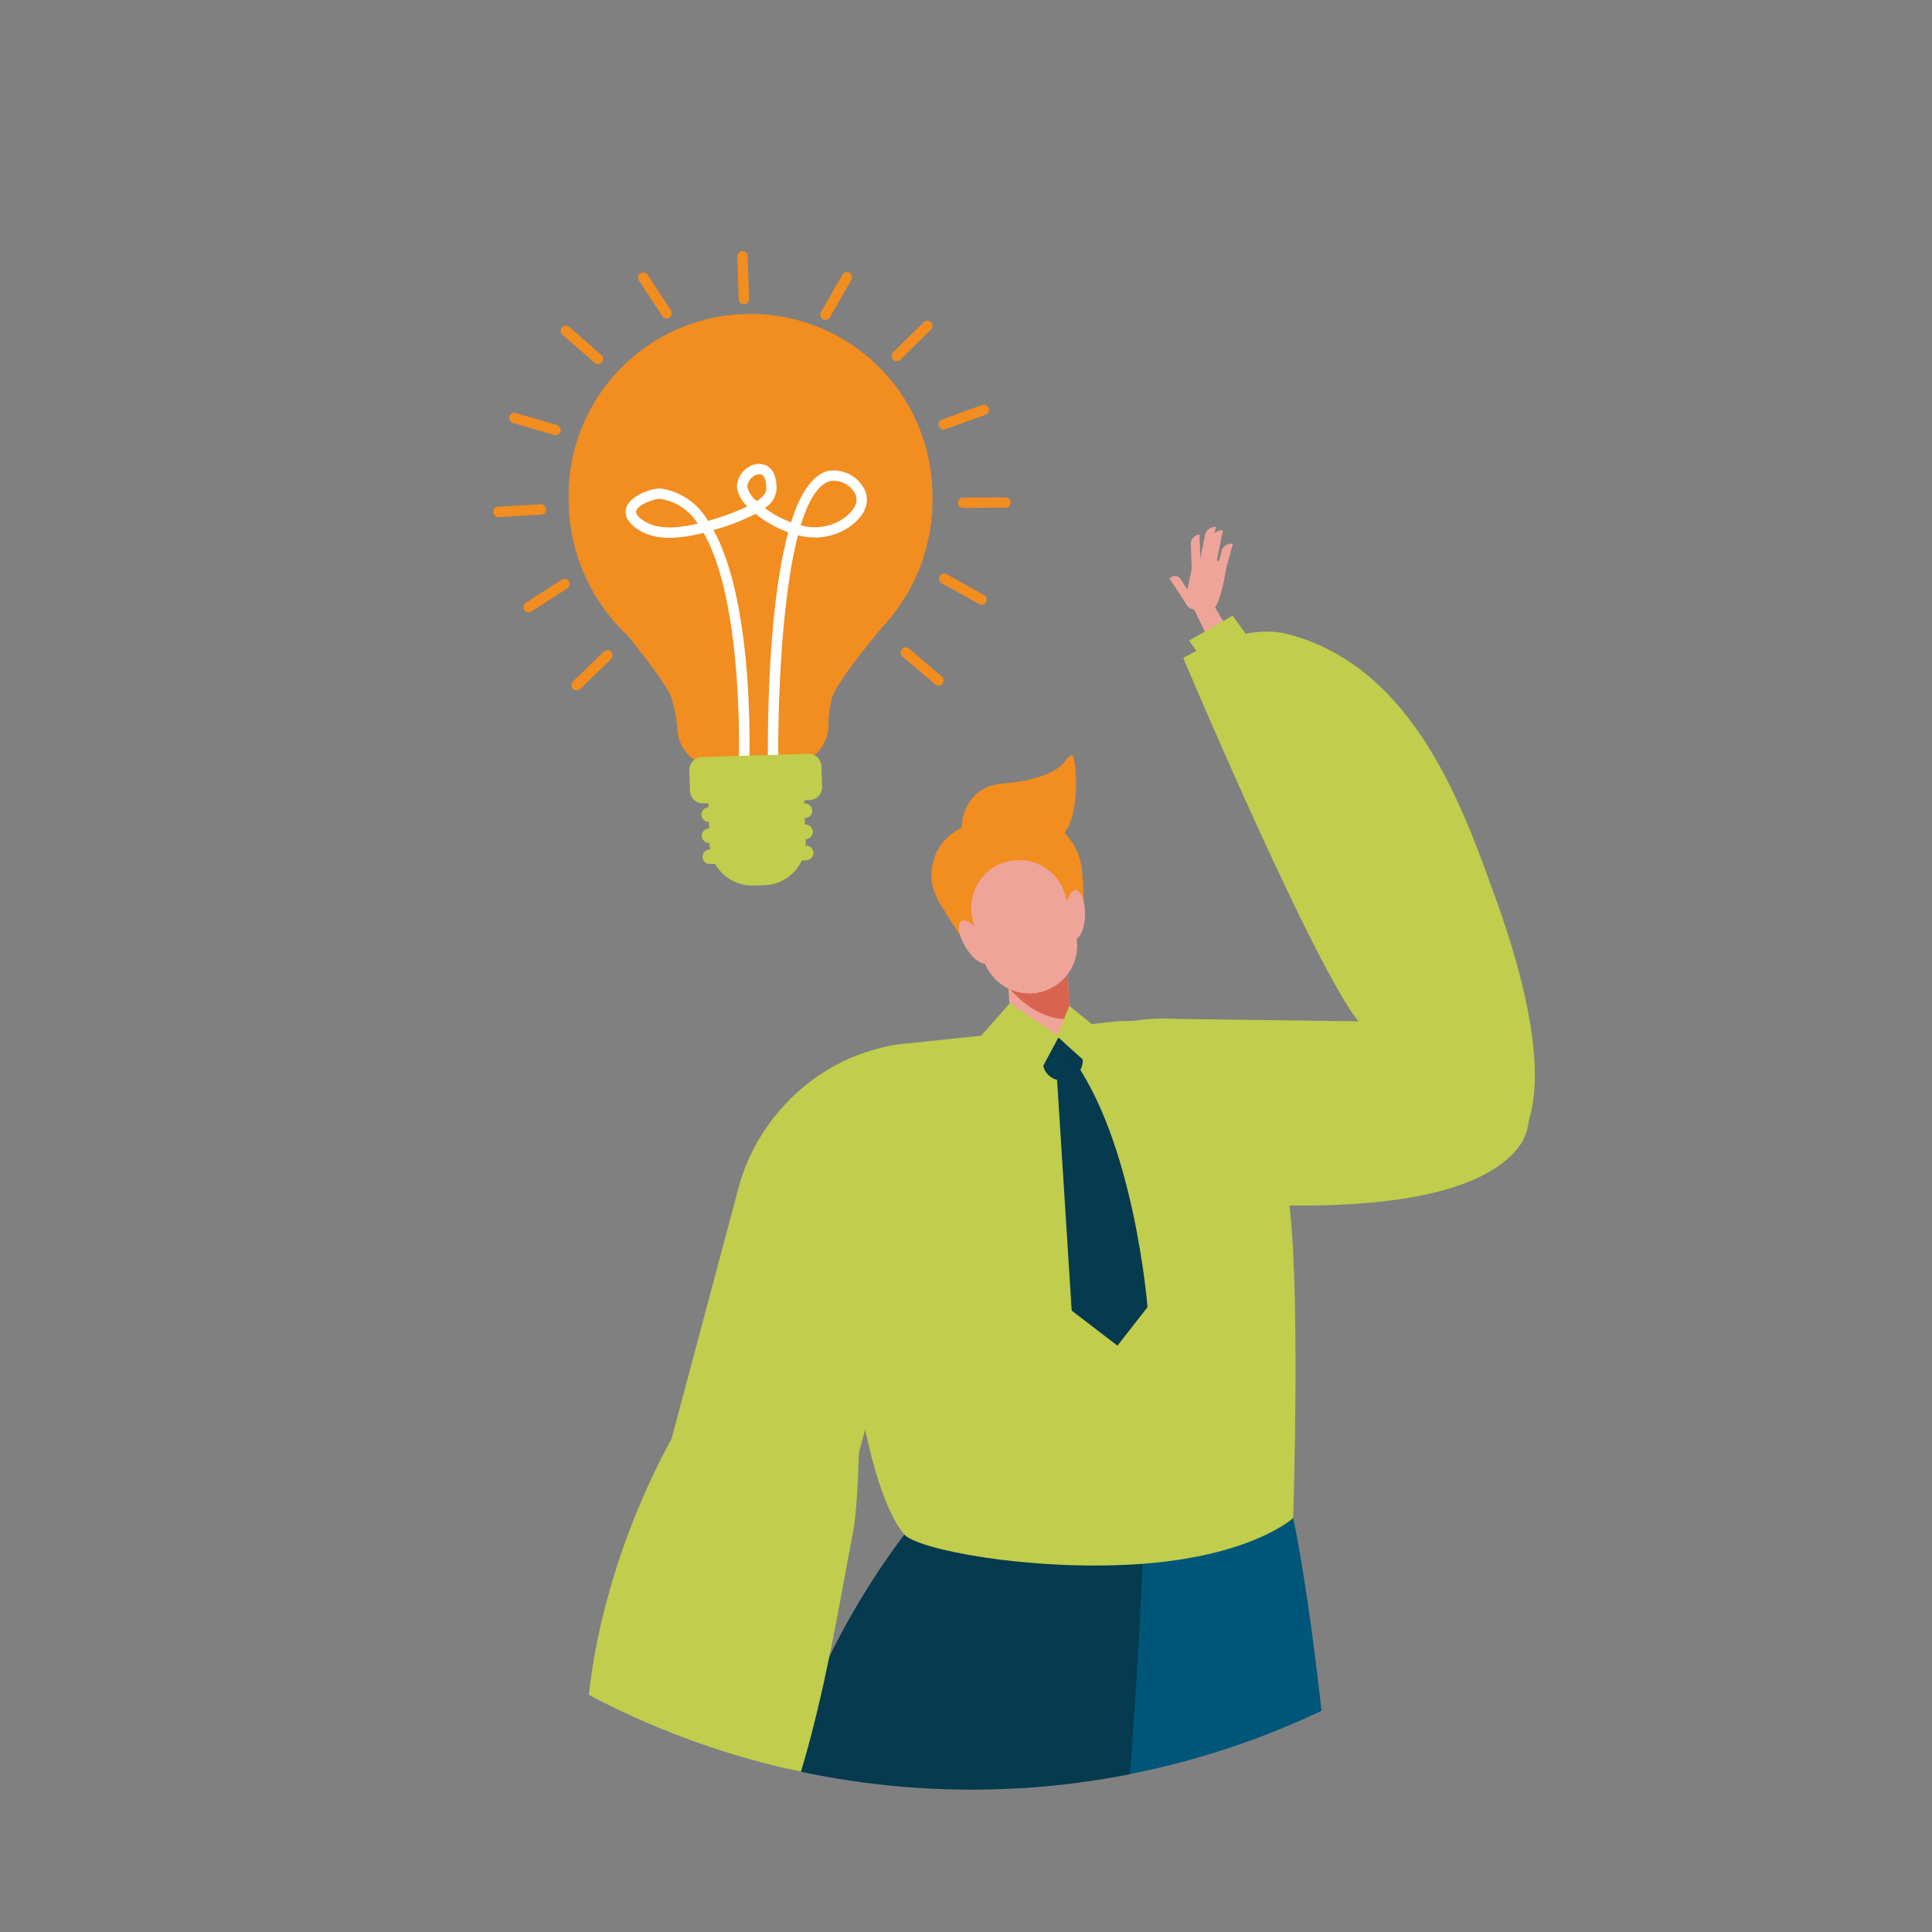 <?xml version="1.0"?>
<svg xmlns="http://www.w3.org/2000/svg" xmlns:xlink="http://www.w3.org/1999/xlink" width="190" height="190" viewBox="0 0 190 190">
  <rect x="0" y="0" width="190" height="190" fill="#808080" stroke="none"/>
  <defs>
    <clipPath id="clip-path">
      <circle id="Ellipse_147" data-name="Ellipse 147" cx="80.5" cy="80.5" r="80.5" transform="translate(204 1449)" fill="#fff" stroke="#707070" stroke-width="1"/>
    </clipPath>
    <clipPath id="clip-path-2">
      <rect id="Rectangle_8071" data-name="Rectangle 8071" width="116.557" height="282.968" fill="none"/>
    </clipPath>
    <clipPath id="clip-path-3">
      <path id="Trac&#xE9;_8621" data-name="Trac&#xE9; 8621" d="M136.574,177.491s43.407,8.673,51.6-2.866c2.3-3.24-.283-11.922-.283-11.922l-33.34-.439c-.464-.029-.924-.044-1.377-.044-9.154,0-16.011,5.9-16.6,15.271" transform="translate(-136.574 -162.22)" fill="#c0cd4d"/>
    </clipPath>
    <clipPath id="clip-path-4">
      <rect id="Rectangle_8073" data-name="Rectangle 8073" width="116.557" height="282.968" fill="#c0cd4d"/>
    </clipPath>
    <clipPath id="clip-path-5">
      <path id="Trac&#xE9;_8625" data-name="Trac&#xE9; 8625" d="M100.749,265.931c-4.757,5.756-12.637,17.705-14.228,30.778C84.631,312.242,84.152,321.76,84,339.3c-.3,35.218-.741,77.505-.741,77.505l11.125.658L109.445,350.4s7.914-33.014,10.2-44.871c2.031-10.545,3.116-40.32,3.116-40.32s-19.227,1.613-22.009.722" transform="translate(-83.262 -265.209)" fill="none"/>
    </clipPath>
    <linearGradient id="linear-gradient" x1="0.117" y1="2.525" x2="0.12" y2="2.525" gradientUnits="objectBoundingBox">
      <stop offset="0" stop-color="#005679"/>
      <stop offset="1" stop-color="#063a4e"/>
    </linearGradient>
    <clipPath id="clip-path-6">
      <path id="Trac&#xE9;_8627" data-name="Trac&#xE9; 8627" d="M130.117,162.787,109.087,165c-8.562.671-6.894,9.616-6.271,17.584,0,0,1.3,24.376,6.385,30.63,1.219,1.5,12.182,3.6,22.674,2.969,11.462-.695,15.6-4.554,15.6-4.554s.81-24.408-.587-32.3c-1.641-9.261-7.675-16.588-15.714-16.587q-.521,0-1.052.041" transform="translate(-102.261 -162.746)" fill="#c0cd4d"/>
    </clipPath>
    <clipPath id="clip-illu-facturation-accompagnement">
      <rect width="190" height="190"/>
    </clipPath>
  </defs>
  <g id="illu-facturation-accompagnement" clip-path="url(#clip-illu-facturation-accompagnement)">
    <g id="Groupe_de_masques_42" data-name="Groupe de masques 42" transform="translate(-189 -1434)" clip-path="url(#clip-path)">
      <g id="Groupe_7875" data-name="Groupe 7875" transform="translate(223.387 1458.697)">
        <g id="Groupe_7864" data-name="Groupe 7864">
          <g id="Groupe_7863" data-name="Groupe 7863" clip-path="url(#clip-path-2)">
            <path id="Trac&#xE9;_8597" data-name="Trac&#xE9; 8597" d="M82.07,30.975a17.892,17.892,0,1,0-35.76,1.111,18.32,18.32,0,0,0,5.813,12.868h-.012s3.562,4.339,4.24,5.936A13.453,13.453,0,0,1,57,54.323,3.888,3.888,0,0,0,61,57.838l7.077-.22a3.905,3.905,0,0,0,3.771-3.805,10.316,10.316,0,0,1,.391-2.9c.688-1.833,4.788-6.675,4.788-6.675H77.01a18.319,18.319,0,0,0,5.06-13.26" transform="translate(-24.761 -7.118)" fill="#f28d20"/>
            <path id="Trac&#xE9;_8598" data-name="Trac&#xE9; 8598" d="M82.582,5.226a.509.509,0,0,1-.5-.493L81.947.525A.509.509,0,0,1,82.439,0a.493.493,0,0,1,.525.493L83.1,4.7a.509.509,0,0,1-.493.524h-.021" transform="translate(-43.824 0)" fill="#f28d20"/>
            <path id="Trac&#xE9;_8599" data-name="Trac&#xE9; 8599" d="M99.987,9.185a.509.509,0,0,1-.437-.761l2.086-3.656a.509.509,0,1,1,.884.5l-2.086,3.656a.509.509,0,0,1-.447.257" transform="translate(-53.203 -2.413)" fill="#f28d20"/>
            <path id="Trac&#xE9;_8600" data-name="Trac&#xE9; 8600" d="M115.057,18.7a.509.509,0,0,1-.353-.871l3-2.956a.509.509,0,1,1,.715.724l-3,2.956a.506.506,0,0,1-.362.147" transform="translate(-61.262 -7.876)" fill="#f28d20"/>
            <path id="Trac&#xE9;_8601" data-name="Trac&#xE9; 8601" d="M124.989,34.9a.509.509,0,0,1-.168-.987l3.96-1.428a.509.509,0,0,1,.345.957l-3.96,1.428a.506.506,0,0,1-.177.03" transform="translate(-66.574 -17.357)" fill="#f28d20"/>
            <path id="Trac&#xE9;_8602" data-name="Trac&#xE9; 8602" d="M129.056,53.1a.509.509,0,0,1,0-1.017l4.208-.019h.007a.509.509,0,0,1,0,1.017l-4.208.019h-.007" transform="translate(-68.749 -27.845)" fill="#f28d20"/>
            <path id="Trac&#xE9;_8603" data-name="Trac&#xE9; 8603" d="M128.747,71.217a.511.511,0,0,1-.243-.064L124.827,69.1a.509.509,0,0,1,.495-.889L129,70.264a.509.509,0,0,1-.252.953" transform="translate(-66.617 -36.445)" fill="#f28d20"/>
            <path id="Trac&#xE9;_8604" data-name="Trac&#xE9; 8604" d="M120.175,87.525a.506.506,0,0,1-.326-.122l-3.2-2.735a.508.508,0,0,1,.661-.773l3.2,2.735a.508.508,0,0,1-.335.9" transform="translate(-62.288 -44.801)" fill="#f28d20"/>
            <path id="Trac&#xE9;_8605" data-name="Trac&#xE9; 8605" d="M63.756,9.019a.507.507,0,0,1-.421-.23l-2.309-3.52a.509.509,0,0,1,.851-.558l2.309,3.52a.509.509,0,0,1-.43.788" transform="translate(-32.591 -2.397)" fill="#f28d20"/>
            <path id="Trac&#xE9;_8606" data-name="Trac&#xE9; 8606" d="M48.262,19.518a.509.509,0,0,1-.33-.125l-3.174-2.764a.509.509,0,0,1,.669-.767L48.6,18.626a.509.509,0,0,1-.339.892" transform="translate(-23.843 -8.416)" fill="#f28d20"/>
            <path id="Trac&#xE9;_8607" data-name="Trac&#xE9; 8607" d="M38.248,36.372a.527.527,0,0,1-.138-.02L34.07,35.173a.509.509,0,0,1,.285-.977l4.04,1.178a.509.509,0,0,1-.147,1" transform="translate(-18.024 -18.276)" fill="#f28d20"/>
            <path id="Trac&#xE9;_8608" data-name="Trac&#xE9; 8608" d="M30.83,54.774a.509.509,0,0,1-.023-1.016l4.2-.243a.533.533,0,0,1,.537.479.508.508,0,0,1-.479.537l-4.2.243H30.83" transform="translate(-16.219 -28.619)" fill="#f28d20"/>
            <path id="Trac&#xE9;_8609" data-name="Trac&#xE9; 8609" d="M37.226,72.569a.509.509,0,0,1-.271-.937L40.5,69.357a.509.509,0,0,1,.551.856l-3.541,2.274a.51.51,0,0,1-.28.08" transform="translate(-19.638 -37.049)" fill="#f28d20"/>
            <path id="Trac&#xE9;_8610" data-name="Trac&#xE9; 8610" d="M47.388,88.315a.509.509,0,0,1-.35-.874l3.024-2.929a.509.509,0,0,1,.709.731l-3.023,2.929a.508.508,0,0,1-.359.143" transform="translate(-25.073 -45.12)" fill="#f28d20"/>
            <path id="Trac&#xE9;_8611" data-name="Trac&#xE9; 8611" d="M69.961,75.754h-.018a.509.509,0,0,1-.486-.53c.009-.2.647-16.3-3.447-23.468-2.928.746-4.939.64-6.42-.315-1.307-.843-1.35-1.663-1.156-2.2.45-1.244,2.648-1.931,3.443-1.833a6.433,6.433,0,0,1,4.566,3.177c.21-.06.424-.124.644-.193a22.647,22.647,0,0,0,3.232-1.236,3.165,3.165,0,0,1-1.03-1.863,2.329,2.329,0,0,1,1.184-2.023,1.757,1.757,0,0,1,1.805-.081c.448.269.968.9.9,2.389a2.379,2.379,0,0,1-1.149,1.733,10.176,10.176,0,0,0,1.307.837,9.7,9.7,0,0,0,1.28.575c.87-2.76,2.065-4.719,3.706-5.067A3.409,3.409,0,0,1,81.9,47.617c.253.634.568,2.273-1.939,3.806a6.106,6.106,0,0,1-4.667.568c-1.739,6.692-2.023,17.877-1.924,23.138a.509.509,0,0,1-.5.519.521.521,0,0,1-.518-.5c-.038-2.046-.2-15.4,1.986-23.443a10.917,10.917,0,0,1-1.475-.662,11.345,11.345,0,0,1-1.741-1.158,21.5,21.5,0,0,1-3.728,1.477c-.136.043-.272.084-.405.124,4.132,7.557,3.526,22.943,3.49,23.782a.509.509,0,0,1-.513.487m-8.27-27.342c-.539,0-2.069.532-2.3,1.172-.133.366.413.784.75,1,1.159.748,2.86.837,5.289.263a5.333,5.333,0,0,0-3.674-2.433.563.563,0,0,0-.066,0m13.873,2.595a5.046,5.046,0,0,0,3.86-.452c1.32-.807,1.862-1.716,1.525-2.561a2.378,2.378,0,0,0-2.411-1.344c-1.265.268-2.234,1.928-2.974,4.356m-4.071-5.014a1,1,0,0,0-.505.154,1.326,1.326,0,0,0-.682,1.111,2.779,2.779,0,0,0,.933,1.374c.772-.517.917-.9.926-1.1.033-.759-.118-1.3-.411-1.473a.508.508,0,0,0-.261-.068" transform="translate(-31.205 -24.052)" fill="#fff"/>
            <path id="Trac&#xE9;_8612" data-name="Trac&#xE9; 8612" d="M83.631,110.8l-10.465.325a1.269,1.269,0,0,1-1.3-1.225l-.063-2.028a1.269,1.269,0,0,1,1.225-1.3l10.465-.325a1.269,1.269,0,0,1,1.3,1.225l.063,2.028a1.269,1.269,0,0,1-1.225,1.3" transform="translate(-38.397 -56.816)" fill="#c0cd4d"/>
            <path id="Trac&#xE9;_8613" data-name="Trac&#xE9; 8613" d="M81.431,127.61l-1.059.033a4.2,4.2,0,0,1-4.324-4.063l-.04-1.276,9.447-.294.04,1.276a4.2,4.2,0,0,1-4.063,4.324" transform="translate(-40.648 -65.25)" fill="#c0cd4d"/>
            <rect id="Rectangle_8070" data-name="Rectangle 8070" width="9.432" height="5.632" transform="translate(35.229 52.844) rotate(-1.781)" fill="#c0cd4d"/>
            <path id="Trac&#xE9;_8614" data-name="Trac&#xE9; 8614" d="M84.522,118.2l-9.393.378a.719.719,0,1,1-.06-1.435l9.393-.378a.719.719,0,1,1,.06,1.435" transform="translate(-39.754 -62.447)" fill="#c0cd4d"/>
            <path id="Trac&#xE9;_8615" data-name="Trac&#xE9; 8615" d="M84.646,122.661l-9.393.379a.72.72,0,1,1-.06-1.435l9.393-.378a.719.719,0,1,1,.06,1.435" transform="translate(-39.82 -64.83)" fill="#c0cd4d"/>
            <path id="Trac&#xE9;_8616" data-name="Trac&#xE9; 8616" d="M84.77,127.117l-9.393.378a.719.719,0,1,1-.06-1.435l9.393-.378a.719.719,0,1,1,.06,1.435" transform="translate(-39.887 -67.213)" fill="#c0cd4d"/>
            <path id="Trac&#xE9;_8617" data-name="Trac&#xE9; 8617" d="M179.9,74.267l1.648,2.757-1.961.952-1.905-3.922Z" transform="translate(-95.023 -39.604)" fill="#efa49a"/>
            <path id="Trac&#xE9;_8618" data-name="Trac&#xE9; 8618" d="M88.32,587.181l.067,0a1.77,1.77,0,0,0,1.889-1.643l.656-9.423a1.77,1.77,0,0,0-1.643-1.889l-.067,0a1.77,1.77,0,0,0-1.889,1.643l-.656,9.423a1.77,1.77,0,0,0,1.643,1.889" transform="translate(-46.352 -307.09)" fill="#efa49a"/>
            <path id="Trac&#xE9;_8619" data-name="Trac&#xE9; 8619" d="M65.843,601.56a.912.912,0,0,0,.936.887l12.4-.165a1.016,1.016,0,0,0,1-1.22l-.208-2.19a1.224,1.224,0,0,0-1.248-1.093,1.788,1.788,0,0,1-1.47,1.13c-.942.133-1.27-.623-1.384-1.168a.46.46,0,0,0-.615-.32l-8.834,3.293a.9.9,0,0,0-.577.846" transform="translate(-35.212 -319.479)" fill="#063a4e"/>
            <path id="Trac&#xE9;_8620" data-name="Trac&#xE9; 8620" d="M179.3,82.113l-1.873-2.594,4.29-2.454,1.873,2.594Z" transform="translate(-94.885 -41.214)" fill="#c0cd4d"/>
          </g>
        </g>
        <g id="Groupe_7866" data-name="Groupe 7866" transform="translate(63.535 75.466)">
          <g id="Groupe_7865" data-name="Groupe 7865" clip-path="url(#clip-path-3)">
            <rect id="Rectangle_8072" data-name="Rectangle 8072" width="54.215" height="24.659" transform="translate(-0.318 0.004) rotate(-0.762)" fill="#c0cd4d"/>
          </g>
        </g>
        <g id="Groupe_7868" data-name="Groupe 7868">
          <g id="Groupe_7867" data-name="Groupe 7867" clip-path="url(#clip-path-4)">
            <path id="Trac&#xE9;_8622" data-name="Trac&#xE9; 8622" d="M186.442,80.665c12.672,3.246,17.443,17.522,20.654,26.435,3.583,9.947,6.42,23.119-.693,25.493,0,0-11.194-10.964-13.81-15.022-5.24-8.13-16.371-34.542-16.371-34.542s5.689-3.525,10.22-2.364" transform="translate(-94.242 -43.014)" fill="#c0cd4d"/>
            <path id="Trac&#xE9;_8623" data-name="Trac&#xE9; 8623" d="M175.716,585.575l-.067-.005a1.77,1.77,0,0,1-1.634-1.9l.7-9.42a1.77,1.77,0,0,1,1.9-1.634l.067.005a1.77,1.77,0,0,1,1.634,1.9l-.7,9.42a1.77,1.77,0,0,1-1.9,1.634" transform="translate(-93.059 -306.23)" fill="#c0cd4d"/>
            <path id="Trac&#xE9;_8624" data-name="Trac&#xE9; 8624" d="M148.762,265.994c-3.353,4.827-8.385,27.14-8.385,27.14l6.1,46.749,7.264,73.693,11.762.253s7.427-59.8,7.7-75.591c.678-39.671-4.767-73.578-6.059-75.965-3.291,1.857-10.007,5.36-18.379,3.72" transform="translate(-75.072 -140.262)" fill="#005679"/>
          </g>
        </g>
        <g id="Groupe_7870" data-name="Groupe 7870" transform="translate(38.734 123.377)">
          <g id="Groupe_7869" data-name="Groupe 7869" clip-path="url(#clip-path-5)">
            <rect id="Rectangle_8074" data-name="Rectangle 8074" width="152.693" height="41.223" transform="translate(-1.729 152.234) rotate(-89.349)" fill="url(#linear-gradient)"/>
          </g>
        </g>
        <g id="Groupe_7872" data-name="Groupe 7872" transform="translate(47.573 75.711)">
          <g id="Groupe_7871" data-name="Groupe 7871" clip-path="url(#clip-path-6)">
            <path id="Trac&#xE9;_8626" data-name="Trac&#xE9; 8626" d="M80.989,213.976,42.821,154.77l61.419-32.879L142.408,181.1Z" transform="translate(-70.473 -140.897)" fill="#c0cd4d"/>
          </g>
        </g>
        <g id="Groupe_7874" data-name="Groupe 7874">
          <g id="Groupe_7873" data-name="Groupe 7873" clip-path="url(#clip-path-2)">
            <path id="Trac&#xE9;_8628" data-name="Trac&#xE9; 8628" d="M184.973,599.951a.9.9,0,0,1-.881.911l-11.981.159a1.006,1.006,0,0,1-1-1.193l.143-2.2a1.2,1.2,0,0,1,1.177-1.125,1.748,1.748,0,0,0,1.449,1.091c.914.108,1.21-.656,1.306-1.2a.442.442,0,0,1,.586-.335l8.618,3.061a.9.9,0,0,1,.58.83" transform="translate(-91.501 -318.754)" fill="#063a4e"/>
            <path id="Trac&#xE9;_8629" data-name="Trac&#xE9; 8629" d="M79.7,221.416l-17.482-4.872,9.393-35.2c2.721-9.473,12.68-15.95,22.153-13.229l-.075,1Z" transform="translate(-33.276 -89.573)" fill="#c0cd4d"/>
            <path id="Trac&#xE9;_8630" data-name="Trac&#xE9; 8630" d="M148.421,169.584l-.274.087a1.828,1.828,0,0,1-2.295-1.19l-.742-2.339,3.759-1.192.742,2.339a1.828,1.828,0,0,1-1.19,2.295" transform="translate(-77.604 -88.214)" fill="#063a4e"/>
            <path id="Trac&#xE9;_8631" data-name="Trac&#xE9; 8631" d="M158.259,194.539l-2.954,3.782-4.5-3.446-1.589-25.08s1.158-.41,1.367-.137c6.391,8.338,7.679,24.881,7.679,24.881" transform="translate(-79.798 -90.682)" fill="#063a4e"/>
            <path id="Trac&#xE9;_8632" data-name="Trac&#xE9; 8632" d="M70.391,364.566l-.09.05a.978.978,0,0,1-1.329-.382l-1.37-2.476.945-.523Z" transform="translate(-36.154 -193.186)" fill="#efa49a"/>
            <path id="Trac&#xE9;_8633" data-name="Trac&#xE9; 8633" d="M58.563,375.075a1.927,1.927,0,0,0,1.117-1.424,9.5,9.5,0,0,0-7.654-11.017l-4.391-.79A9.485,9.485,0,0,0,36.619,369.5a1.933,1.933,0,0,0,3.8.686,5.619,5.619,0,0,1,6.526-4.534l4.39.791a5.627,5.627,0,0,1,4.536,6.527,1.933,1.933,0,0,0,2.688,2.108" transform="translate(-19.567 -193.429)" fill="#063a4e"/>
            <path id="Trac&#xE9;_8634" data-name="Trac&#xE9; 8634" d="M1.633,408.3l41.888,7.545a1.984,1.984,0,0,0,2.3-1.6l4.5-24.961a7.242,7.242,0,0,0-5.843-8.411l-31.541-5.681a7.242,7.242,0,0,0-8.41,5.843l-4.5,24.961a1.984,1.984,0,0,0,1.6,2.3" transform="translate(0 -200.585)" fill="#063a4e"/>
            <path id="Trac&#xE9;_8635" data-name="Trac&#xE9; 8635" d="M7.069,386.554l21.518,12.4L52.765,395l2.425-13.112a1.367,1.367,0,0,0-1.122-1.574L11.02,372.559a1.367,1.367,0,0,0-1.6,1.083Z" transform="translate(-3.78 -199.229)" fill="#063a4e"/>
            <rect id="Rectangle_8075" data-name="Rectangle 8075" width="4.234" height="5.318" transform="translate(21.892 200.96) rotate(-79.787)" fill="#f28d20"/>
            <path id="Trac&#xE9;_8636" data-name="Trac&#xE9; 8636" d="M51.438,428.025l-5.234-.944a.643.643,0,0,1-.519-.748l.751-4.166a.644.644,0,0,1,.749-.519l5.234.943a.642.642,0,0,1,.519.749l-.75,4.167a.643.643,0,0,1-.266.414.686.686,0,0,1-.106.06.642.642,0,0,1-.377.045m-3.849-5-.522,2.9,3.967.715.522-2.9Z" transform="translate(-24.426 -225.488)" fill="#f28d20"/>
            <rect id="Rectangle_8076" data-name="Rectangle 8076" width="2.491" height="1.909" transform="translate(23.323 202.636) rotate(-79.791)" fill="#f28d20"/>
            <path id="Trac&#xE9;_8637" data-name="Trac&#xE9; 8637" d="M51.159,432.995l-1.879-.339a.643.643,0,0,1-.519-.748l.442-2.451a.645.645,0,0,1,.748-.519l1.878.337a.643.643,0,0,1,.52.749l-.441,2.452a.644.644,0,0,1-.266.414.642.642,0,0,1-.482.1m-.8-2.675-.214,1.184.611.109.213-1.183Z" transform="translate(-26.071 -229.387)" fill="#f28d20"/>
            <path id="Trac&#xE9;_8638" data-name="Trac&#xE9; 8638" d="M63.891,364.5a7.208,7.208,0,0,1-2.521.7,1.711,1.711,0,0,1-.962-1.444c.025-1.31.388-4.11,1.408-4.71a4.077,4.077,0,0,1,2.475.245,1.075,1.075,0,0,1,.715,1.323Z" transform="translate(-32.306 -191.954)" fill="#efa49a"/>
            <path id="Trac&#xE9;_8639" data-name="Trac&#xE9; 8639" d="M66.256,368.747a23.7,23.7,0,0,0,1.018-3.429l-1.166-.238a28.055,28.055,0,0,0-.712,3.489c.008.37.649.532.86.178" transform="translate(-34.974 -195.242)" fill="#efa49a"/>
            <path id="Trac&#xE9;_8640" data-name="Trac&#xE9; 8640" d="M63.959,369.461a23.336,23.336,0,0,0,1.023-3.428l-1.184-.242a27.613,27.613,0,0,0-.712,3.489c.009.37.661.535.873.181" transform="translate(-33.738 -195.622)" fill="#efa49a"/>
            <path id="Trac&#xE9;_8641" data-name="Trac&#xE9; 8641" d="M62.227,368.708a26.068,26.068,0,0,0,.99-3.435l-1.058-.216a31,31,0,0,0-.712,3.489.423.423,0,0,0,.781.162" transform="translate(-32.861 -195.23)" fill="#efa49a"/>
            <path id="Trac&#xE9;_8642" data-name="Trac&#xE9; 8642" d="M60.582,367.585a26.089,26.089,0,0,0,.99-3.435l-1.058-.216a31,31,0,0,0-.712,3.488.423.423,0,0,0,.781.162" transform="translate(-31.981 -194.629)" fill="#efa49a"/>
            <path id="Trac&#xE9;_8643" data-name="Trac&#xE9; 8643" d="M67.213,355.167l-1.1,2.3-2.34-.254.767-3.1Z" transform="translate(-34.108 -189.379)" fill="#efa49a"/>
            <path id="Trac&#xE9;_8644" data-name="Trac&#xE9; 8644" d="M67.674,351.507l-.956,1.818-4.079-.835.73-3.716Z" transform="translate(-33.499 -186.522)" fill="#f28d20"/>
            <path id="Trac&#xE9;_8645" data-name="Trac&#xE9; 8645" d="M53.767,281.006c-7.212-11.032-2.607-28.508,1.509-38.171,4.593-10.784,11.468-21.1,21.521-18.949,0,0,.423,16.619-.577,21.772-2,10.324-4.873,30.192-12.47,38.559-1.775,1.955-7.4.735-9.982-3.211" transform="translate(-26.734 -119.578)" fill="#c0cd4d"/>
            <path id="Trac&#xE9;_8646" data-name="Trac&#xE9; 8646" d="M137.254,106.567c-.732.044-.361,2.452-7.02,3.176a3.86,3.86,0,0,0-3.38,4.256,4.865,4.865,0,0,0-1.286.724,4.805,4.805,0,0,0-1.114,6.158l2.946,5.151,11.058-3s-.09-4-.245-5.312a6.138,6.138,0,0,0-1.717-3.528c1.665-2.06,1.132-7.643.758-7.62" transform="translate(-66.208 -56.991)" fill="#f28d20"/>
            <path id="Trac&#xE9;_8647" data-name="Trac&#xE9; 8647" d="M136.814,106.567c-.292.084-.382.406-.55.64a4.245,4.245,0,0,1-.564.694,5.9,5.9,0,0,1-1.475,1.028,14.173,14.173,0,0,1-3.416,1.024,15.87,15.87,0,0,0-1.663.319,3.117,3.117,0,0,0-1.31.806,3.766,3.766,0,0,0-.978,2.875v.008a.44.44,0,0,1-.287.456,4.291,4.291,0,0,0-2.365,2.09,4.653,4.653,0,0,0-.316,3.193,6.4,6.4,0,0,0,.667,1.56l.828,1.575c.524,1.067,1.075,2.118,1.574,3.2-.677-.978-1.3-1.986-1.958-2.978l-.938-1.513a7.026,7.026,0,0,1-.838-1.651,5.078,5.078,0,0,1,3.031-6.308l-.286.463a4.6,4.6,0,0,1,1.286-3.537,3.917,3.917,0,0,1,1.662-.974,10.062,10.062,0,0,1,1.788-.256,14.05,14.05,0,0,0,3.343-.747,5.547,5.547,0,0,0,1.492-.806,4.187,4.187,0,0,0,.614-.6c.193-.2.345-.52.657-.561" transform="translate(-65.768 -56.991)" fill="#f28d20"/>
            <path id="Trac&#xE9;_8648" data-name="Trac&#xE9; 8648" d="M142.623,156.922l-.286.018a2.806,2.806,0,0,1-2.972-2.629l-.22-3.574a2.805,2.805,0,0,1,2.629-2.972l.285-.018a2.806,2.806,0,0,1,2.973,2.628l.219,3.575a2.806,2.806,0,0,1-2.628,2.972" transform="translate(-74.411 -79.011)" fill="#efa49a"/>
            <path id="Trac&#xE9;_8649" data-name="Trac&#xE9; 8649" d="M139.129,150.609a2.963,2.963,0,0,1,5.886-.361l.236,3.849c.049.8-2.155.44-3.9-.711a12.228,12.228,0,0,1-2.166-1.942Z" transform="translate(-74.402 -79.02)" fill="#d86450"/>
            <path id="Trac&#xE9;_8650" data-name="Trac&#xE9; 8650" d="M129.056,134.741c.3-.18.793.053,1.293.547l-.164-.6a4.705,4.705,0,1,1,9.081-2.467l.164.6c.181-.678.491-1.131.838-1.125.535.008.952,1.089.932,2.413-.018,1.17-.372,2.137-.823,2.341a4.7,4.7,0,0,1-9.009,2.448c-.493.053-1.287-.6-1.895-1.6-.688-1.132-.875-2.275-.418-2.553" transform="translate(-68.884 -68.852)" fill="#efa49a"/>
            <path id="Trac&#xE9;_8651" data-name="Trac&#xE9; 8651" d="M129.056,134.9c.3-.181.793.053,1.293.547l-.164-.6a4.705,4.705,0,0,1,3.307-5.775c2.508-.681,5.787,12.123,3.466,12.754a4.7,4.7,0,0,1-5.589-2.768c-.493.053-1.287-.6-1.895-1.6-.688-1.132-.875-2.275-.418-2.553" transform="translate(-68.884 -69.012)" fill="#efa49a"/>
            <path id="Trac&#xE9;_8652" data-name="Trac&#xE9; 8652" d="M137.8,167.862l-4.917-5.375,3.122-3.525,4.819,3.283Z" transform="translate(-71.066 -85.011)" fill="#c0cd4d"/>
            <path id="Trac&#xE9;_8653" data-name="Trac&#xE9; 8653" d="M153.586,166.2l-.036-4.376-2.8-2.282-1.215,2.984Z" transform="translate(-79.972 -85.321)" fill="#c0cd4d"/>
            <path id="Trac&#xE9;_8654" data-name="Trac&#xE9; 8654" d="M177.352,65.639a5.9,5.9,0,0,1,2.012-.726c.4.061,1.308.982,1.308.982s-.508,3.512-1.3,4.062a3.328,3.328,0,0,1-2.033-.051.879.879,0,0,1-.662-1.036Z" transform="translate(-94.474 -34.712)" fill="#efa49a"/>
            <path id="Trac&#xE9;_8655" data-name="Trac&#xE9; 8655" d="M173.288,68.906l.167-.109a.684.684,0,0,1,.946.2l1.328,2.033-.739.483Z" transform="translate(-92.673 -36.732)" fill="#efa49a"/>
            <path id="Trac&#xE9;_8656" data-name="Trac&#xE9; 8656" d="M178.665,59.914h0a.916.916,0,0,0-.848.977l.087,2.385.882-.032Z" transform="translate(-95.095 -32.042)" fill="#efa49a"/>
            <path id="Trac&#xE9;_8657" data-name="Trac&#xE9; 8657" d="M181.2,58.294h0a1.025,1.025,0,0,0-1.09.923l-.568,2.778.865.177Z" transform="translate(-96.017 -31.167)" fill="#efa49a"/>
            <path id="Trac&#xE9;_8658" data-name="Trac&#xE9; 8658" d="M182.787,59.026h0a.954.954,0,0,0-1.068.814l-.512,2.5.865.177Z" transform="translate(-96.908 -31.558)" fill="#efa49a"/>
            <path id="Trac&#xE9;_8659" data-name="Trac&#xE9; 8659" d="M184.665,61.864h0a.954.954,0,0,0-1.116.747l-.663,2.466.834.2Z" transform="translate(-97.806 -33.07)" fill="#efa49a"/>
          </g>
        </g>
      </g>
    </g>
  </g>
</svg>
